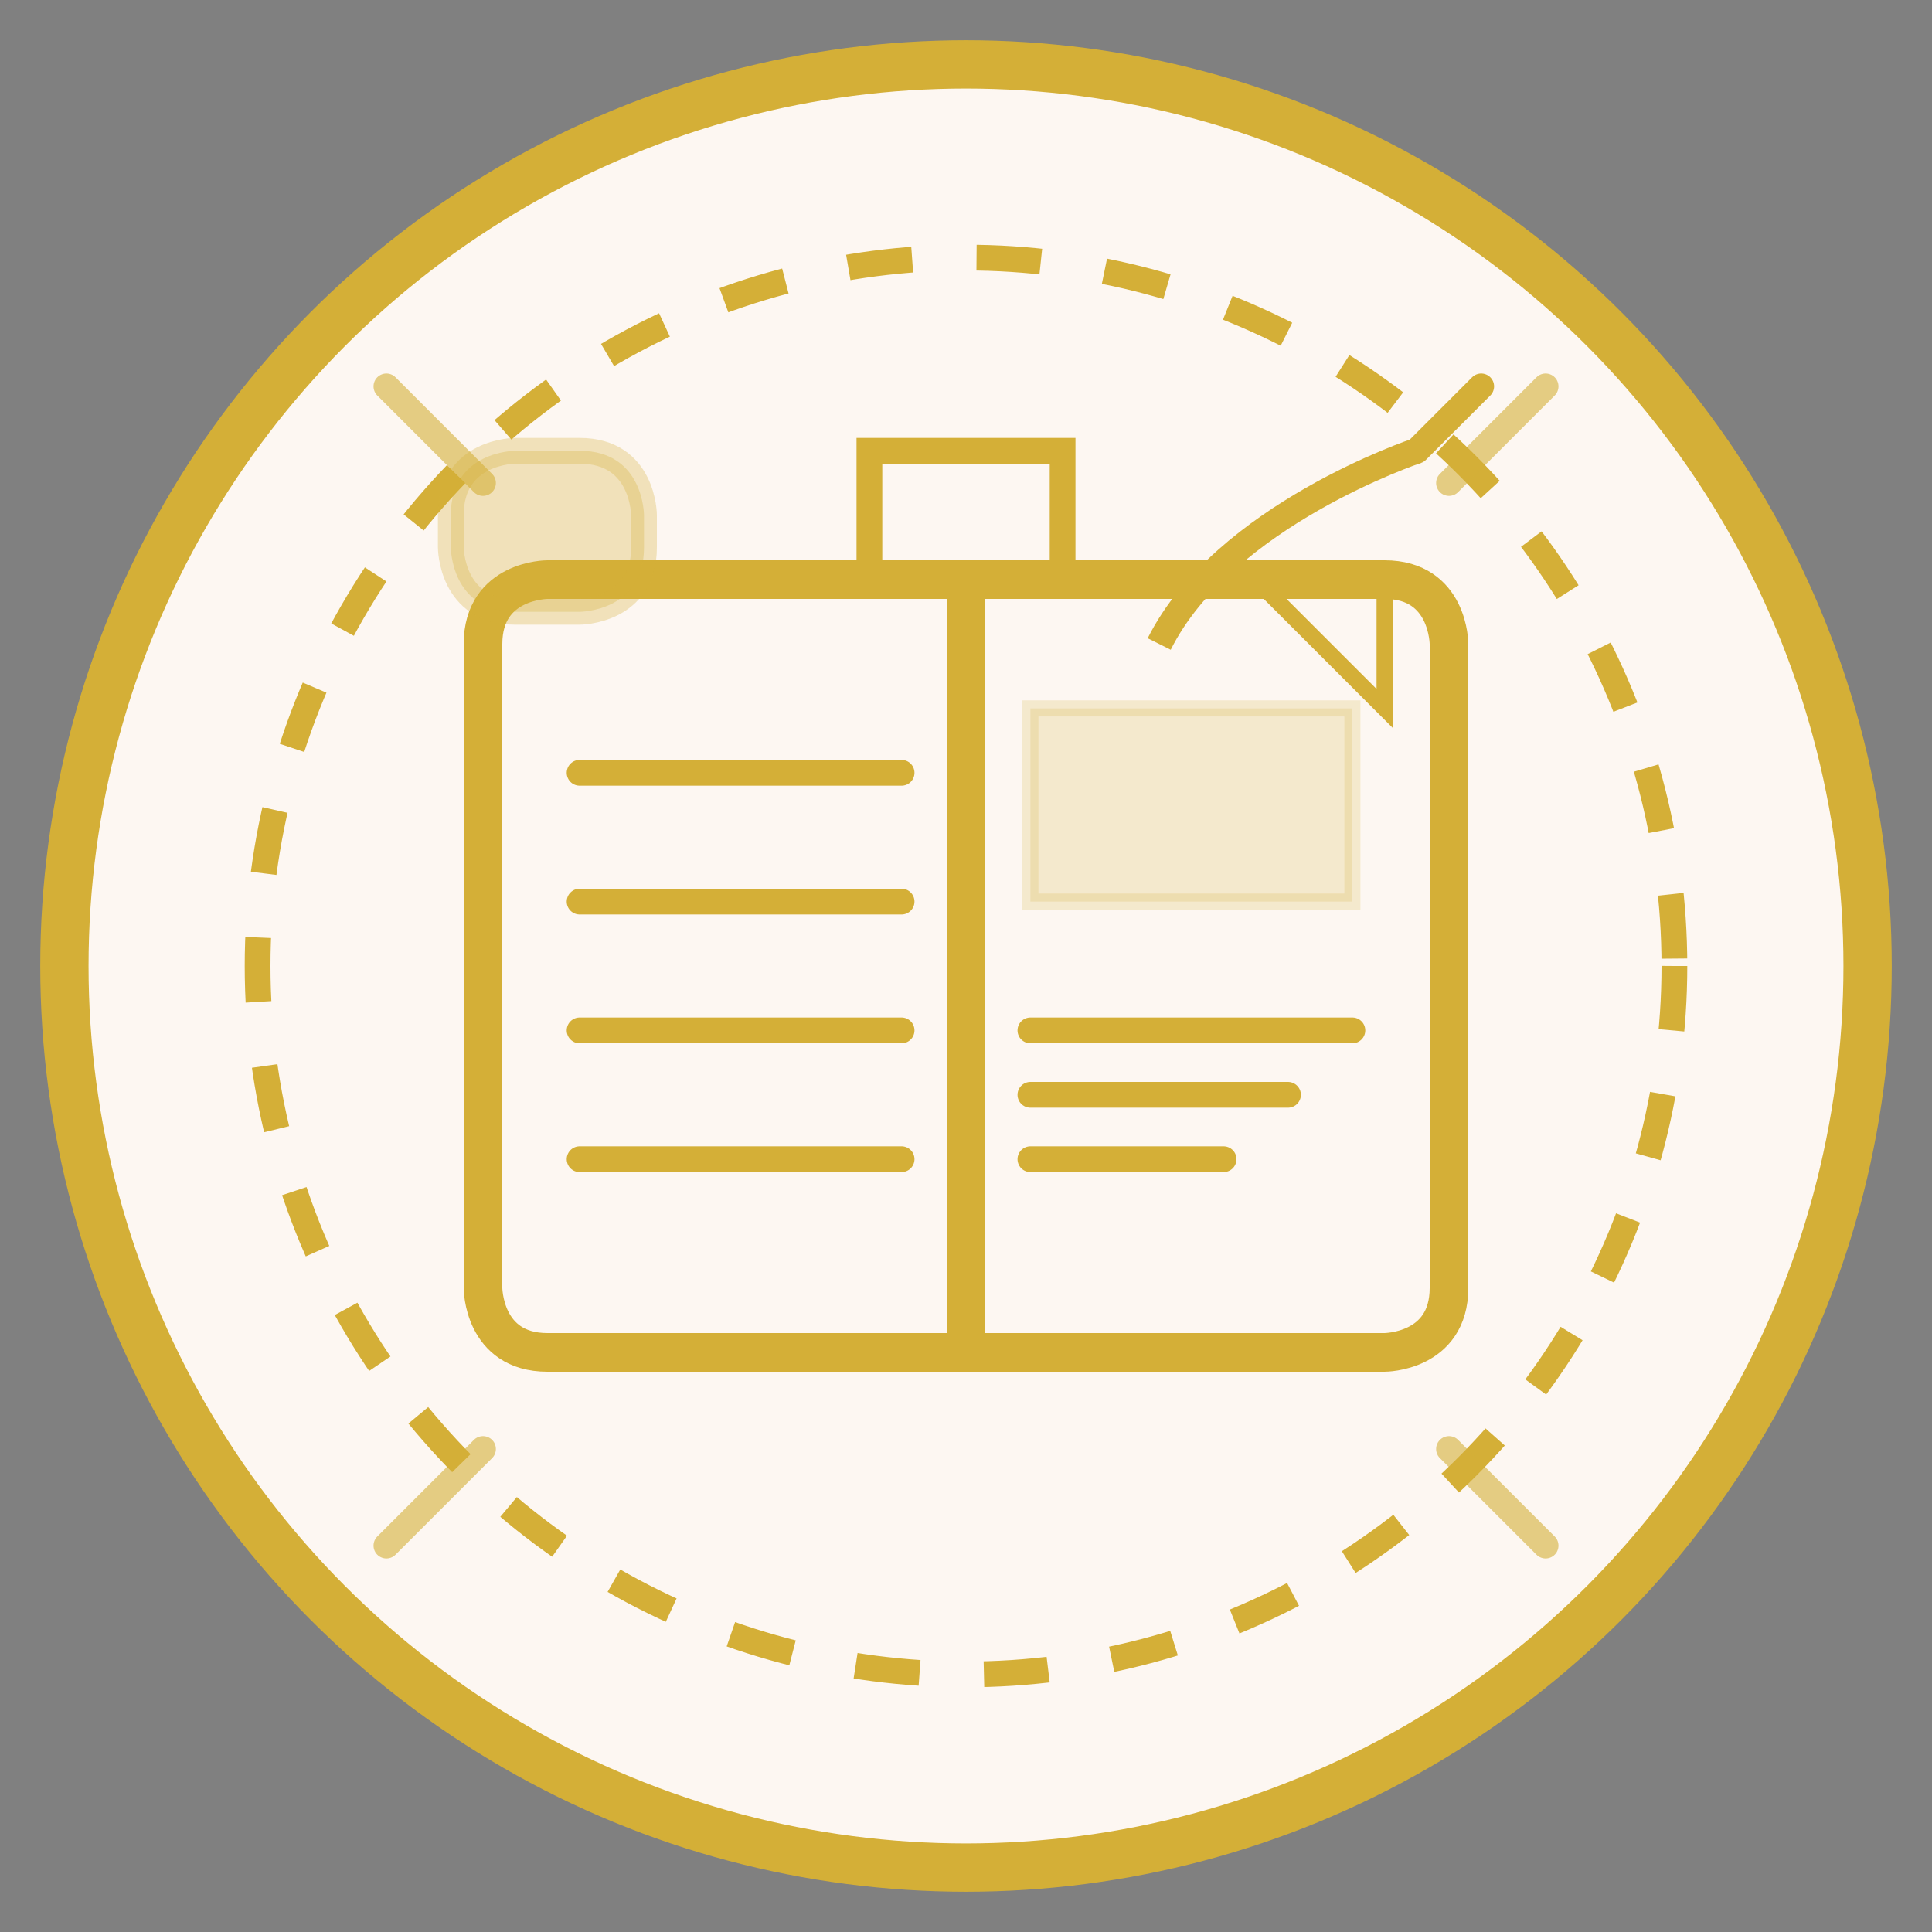 <svg xmlns="http://www.w3.org/2000/svg" viewBox="0 0 60 60" width="60" height="60">
  <rect x="0" y="0" width="60" height="60" fill="#808080" stroke="none"/>
  <!-- Circle Border -->
  <circle cx="30" cy="30" r="28" fill="#FDF7F2" stroke="#d4af37" stroke-width="1.5"/>
  
  <!-- Decorative Inner Circle -->
  <circle cx="30" cy="30" r="22" fill="none" stroke="#d4af37" stroke-width="0.8" stroke-dasharray="2 2"/>
  
  <!-- Open Journal/Book Base -->
  <path d="M 15,20 L 15,40 C 15,40 15,42 17,42 L 43,42 C 43,42 45,42 45,40 L 45,20 C 45,20 45,18 43,18 L 17,18 C 17,18 15,18 15,20 Z" fill="none" stroke="#d4af37" stroke-width="1.2"/>
  
  <!-- Journal/Book Spine -->
  <path d="M 30,18 L 30,42" stroke="#d4af37" stroke-width="1.2"/>
  
  <!-- Left Page Text Lines -->
  <path d="M 18,24 L 28,24 M 18,28 L 28,28 M 18,32 L 28,32 M 18,36 L 28,36" stroke="#d4af37" stroke-width="0.8" stroke-linecap="round"/>
  
  <!-- Right Page Article Layout -->
  <rect x="32" y="22" width="10" height="6" fill="#d4af37" opacity="0.2" stroke="#d4af37" stroke-width="0.5"/>
  <path d="M 32,32 L 42,32 M 32,34 L 40,34 M 32,36 L 38,36" stroke="#d4af37" stroke-width="0.8" stroke-linecap="round"/>
  
  <!-- Decorative Quill Pen -->
  <path d="M 44,14 C 44,14 38,16 36,20" stroke="#d4af37" stroke-width="0.8" fill="none"/>
  <path d="M 44,14 L 46,12" stroke="#d4af37" stroke-width="0.8" stroke-linecap="round"/>
  
  <!-- Decorative Ink Pot -->
  <path d="M 16,14 C 16,14 14,14 14,16 L 14,17 C 14,17 14,19 16,19 L 18,19 C 18,19 20,19 20,17 L 20,16 C 20,16 20,14 18,14 Z" fill="#d4af37" opacity="0.3" stroke="#d4af37" stroke-width="0.8"/>
  
  <!-- Decorative Paper Corner Fold -->
  <path d="M 43,18 L 43,22 L 39,18" fill="none" stroke="#d4af37" stroke-width="0.5"/>
  
  <!-- Bookmark Ribbon -->
  <path d="M 27,18 L 27,14 L 33,14 L 33,18" fill="none" stroke="#d4af37" stroke-width="0.8" stroke-linecap="round"/>
  
  <!-- Decorative Corner Elements -->
  <path d="M 12,12 L 15,15 M 48,12 L 45,15 M 12,48 L 15,45 M 48,48 L 45,45" stroke="#d4af37" stroke-width="0.8" stroke-linecap="round" opacity="0.6"/>
</svg>
